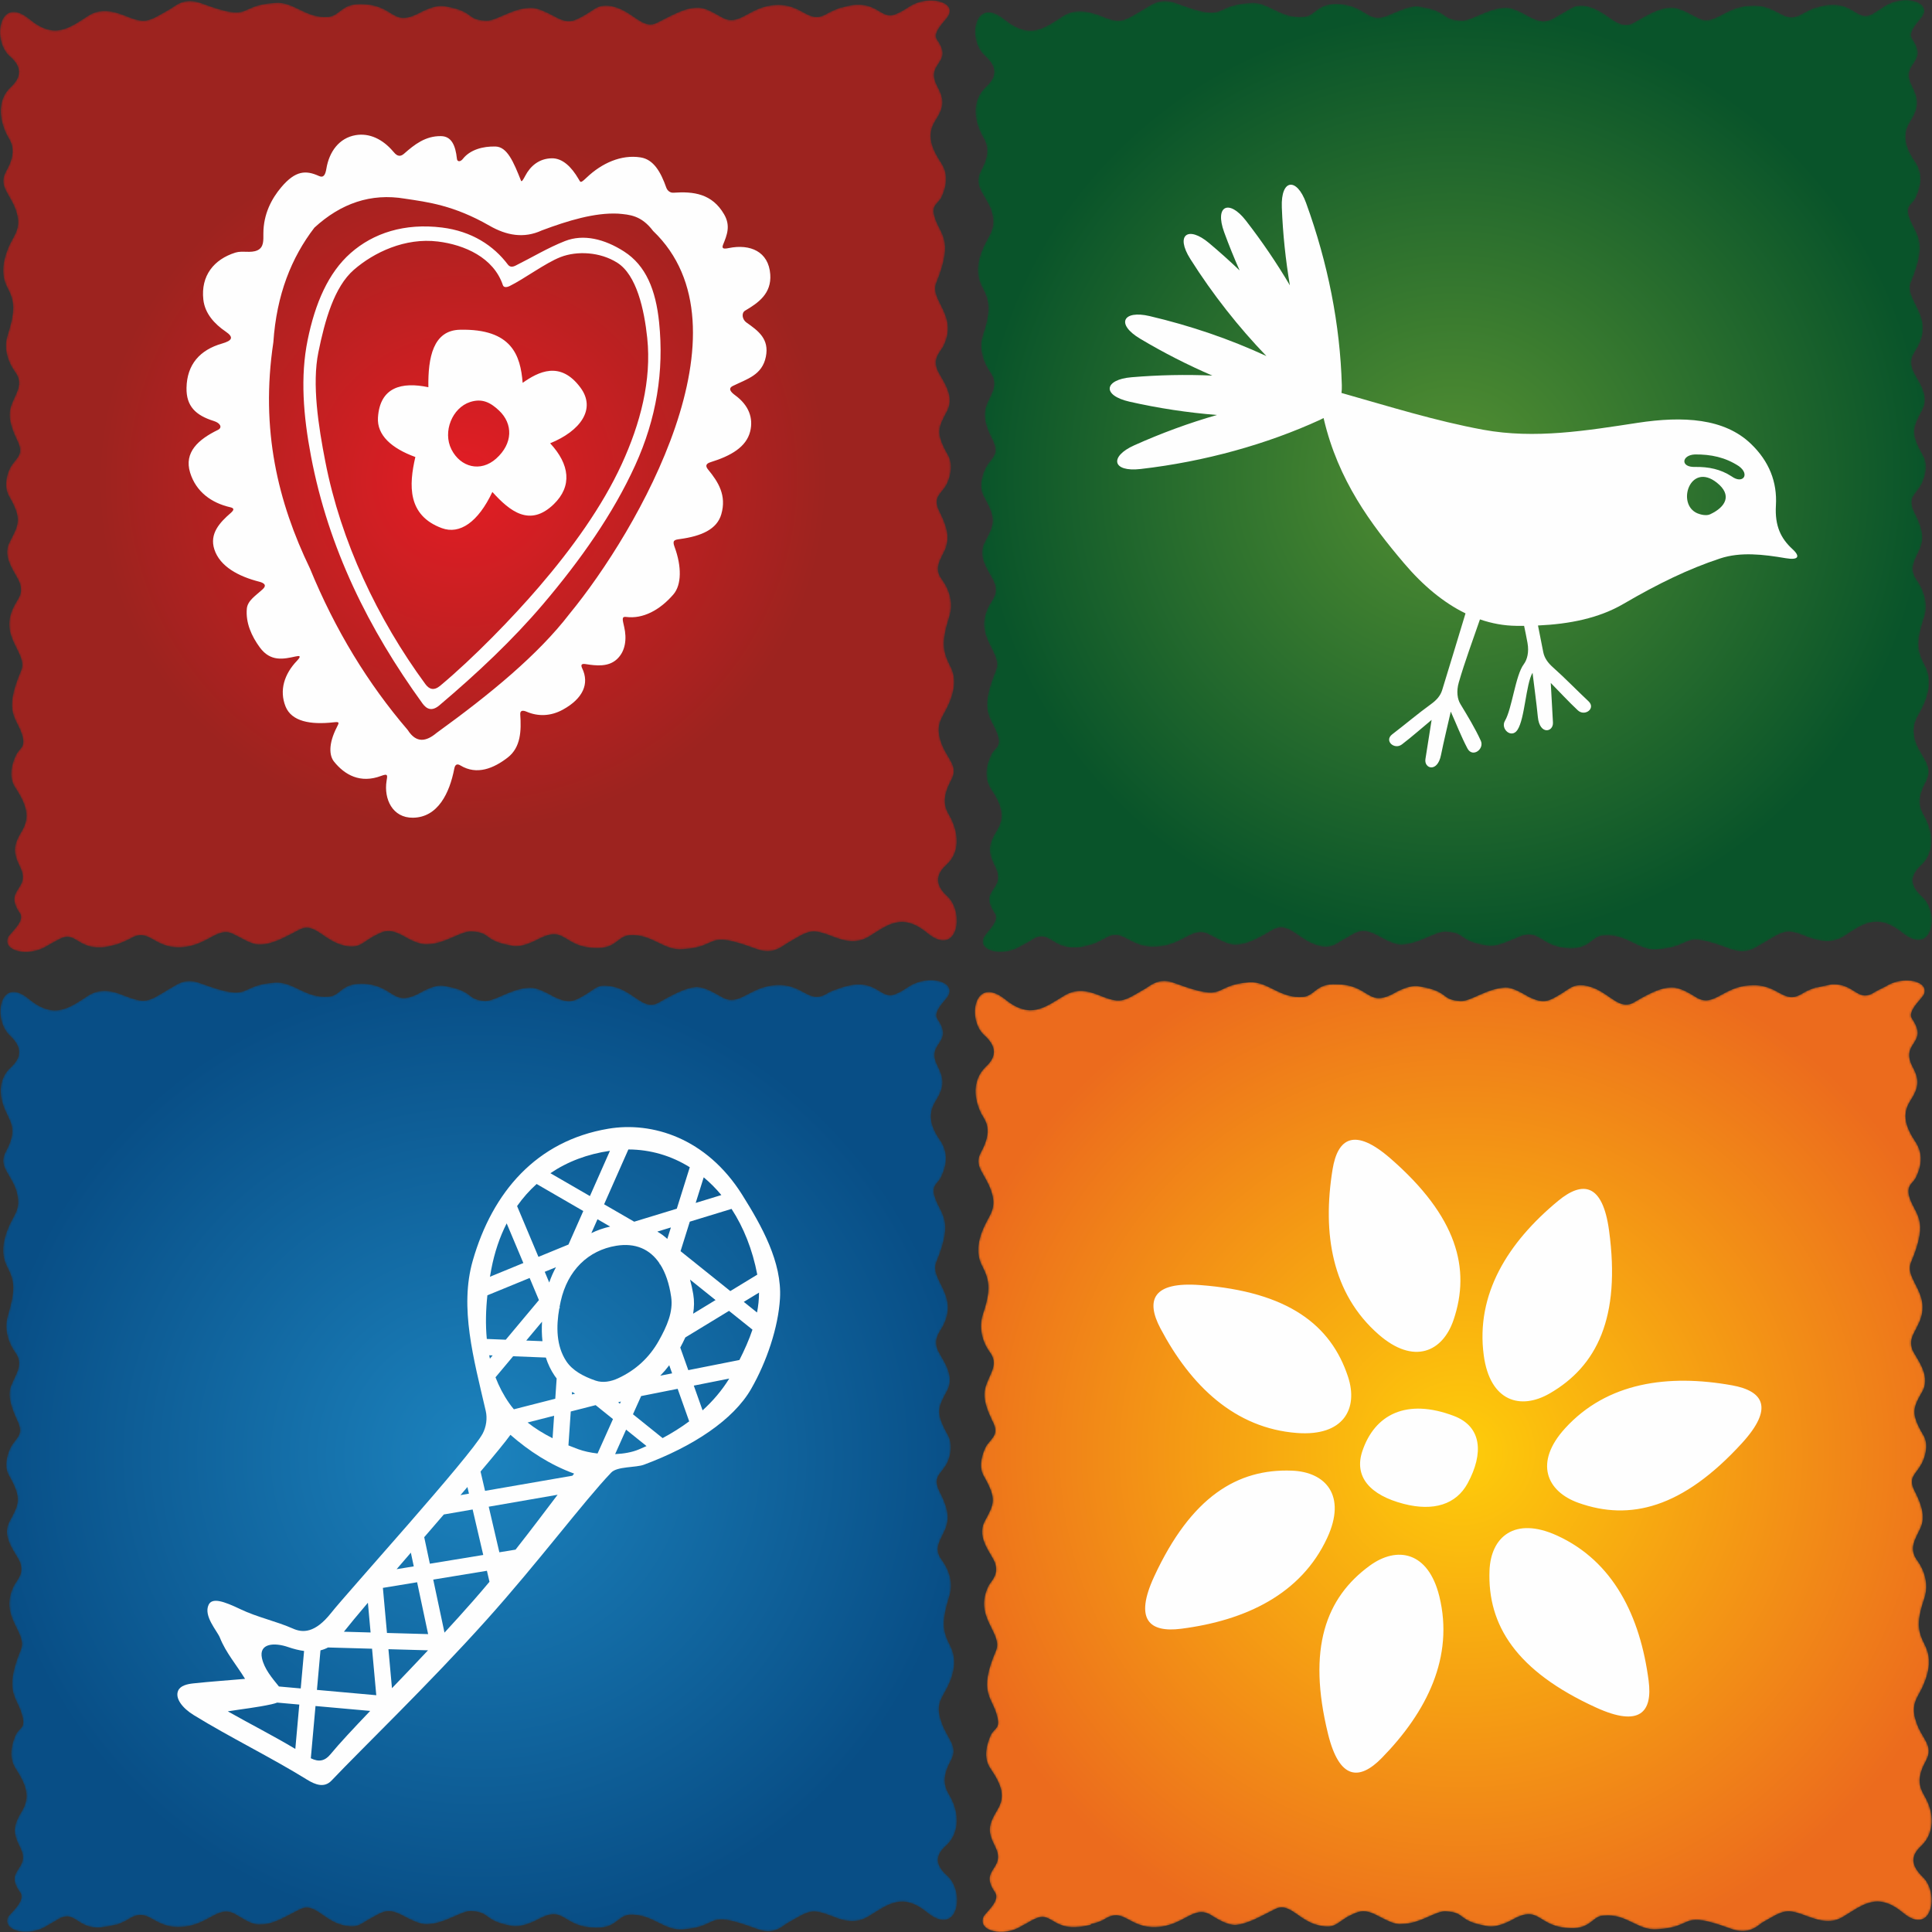 <?xml version="1.0" encoding="UTF-8"?>
<svg width="934px" height="934px" viewBox="0 0 934 934" version="1.1" xmlns="http://www.w3.org/2000/svg" xmlns:xlink="http://www.w3.org/1999/xlink">
    <rect x="0" y="0" width="934" height="934" fill="#333333" stroke="none"/>
    <title>safari-pinned-tab</title>
    <defs>
        <path d="M439.909,2.813 C437.353,4.495 435.093,5.801 433.768,6.312 C426.599,9.953 425.094,1.717 414.328,2.115 C411.883,2.1 409.529,2.746 407.176,3.391 L406.148,3.526 C403.841,4.502 401.192,5.523 399.914,6.364 C390.578,11.972 388.404,1.469 374.897,2.228 C362.074,2.896 357.549,12.933 349.217,8.286 C345.075,6.131 341.182,3.271 336.679,3.526 C330.759,3.624 324.322,7.505 317.792,10.718 C310.326,14.735 305.707,4.21 294.663,2.626 C288.649,2.062 287.9,4.18 282.398,7.265 C277.535,9.923 274.979,11.612 268.158,7.783 C264.016,5.628 259.873,3.474 256.399,3.586 C247.347,3.767 239.864,10.14 234.925,9.78 C225.095,9.382 229.772,5.396 215.457,2.881 C210.425,1.86 204.923,4.938 201.338,6.755 C189.213,12.393 190.561,2.1 174.81,1.8 C164.98,1.402 164.446,7.543 158.572,7.978 C147.51,8.752 142.141,0.351 132.839,1.229 C113.801,2.378 123.033,10.951 96.882,1.222 C88.83,-1.428 85.182,2.415 82.282,4.15 C70.983,10.688 70.39,11.439 59.659,7.115 C54.488,5.095 48.382,3.872 42.926,7.28 C33.637,13.218 26.451,19.224 14.197,9.022 C-0.393,-2.892 -3.929,19.157 4.478,26.822 C10.41,31.784 10.764,36.791 5.199,41.911 C-1.598,48.195 -0.25,57.797 3.172,64.771 C5.055,68.232 8.791,72.466 2.894,82.684 C-0.975,89.936 4.725,93.239 7.602,101.295 C10.571,110.011 7.125,112.826 4.442,118.569 C1.009,126.444 0.521,132.916 3.415,138.606 C7.18,145.535 7.442,149.882 3.584,162.194 C1.882,167.479 3.155,174.056 7.466,179.897 C11.388,185.456 7.786,189.639 5.742,194.966 C4.196,198.879 3.772,203.319 8.205,212.519 C11.582,219.16 8.636,220.558 5.72,224.65 C3.396,227.99 1.583,234.973 4.338,239.672 C10.81,250.966 9.033,253.223 4.664,261.89 C0.499,269.519 8.267,277.608 9.557,281.824 C11.33,286.988 8.523,289.379 6.885,292.63 C-1.102,307.843 13.568,315.364 10.228,323.896 C1.019,345.34 8.544,346.716 10.874,355.854 C12.35,361.395 9.218,361.468 7.627,365.049 C4.147,372.588 5.234,377.843 7.802,381.217 C12.734,389.002 14.6,394.829 10.638,401.419 C6.38,408.386 6.159,411.787 9.582,418.759 C15.369,430.143 1.286,429.291 9.612,441.353 C12.226,445.058 4.994,450.729 3.901,452.895 C1.014,459.682 13.662,462.746 22.656,457.183 C25.555,455.454 27.519,454.522 29.139,453.635 C36.309,449.997 37.471,458.277 48.579,457.833 C51.026,457.849 53.378,457.204 55.731,456.558 L56.417,456.469 C59.066,455.447 61.373,454.47 62.993,453.583 C72.33,447.974 74.16,458.528 87.668,457.769 C100.833,457.056 105.359,447.018 113.347,451.705 C117.833,453.816 121.725,456.679 125.885,456.471 C132.149,456.325 138.586,452.446 144.773,449.274 C152.581,445.214 156.858,455.784 168.246,457.328 C173.916,457.933 175.008,455.767 180.167,452.729 C185.373,450.024 187.586,448.384 194.75,452.168 C198.55,454.368 202.692,456.524 206.509,456.36 C215.218,456.231 222.701,449.853 227.982,450.173 C237.812,450.571 233.135,454.557 247.452,457.066 C252.14,458.138 257.985,455.011 261.569,453.192 C273.694,447.555 272.347,457.85 288.097,458.147 C297.928,458.545 298.462,452.403 304.336,451.971 C315.398,451.196 320.766,459.599 330.068,458.717 C348.764,457.617 339.875,449 366.025,458.727 C373.735,461.427 377.726,457.531 380.625,455.801 C391.582,449.306 392.175,448.554 403.249,452.837 C408.419,454.857 414.183,456.126 419.981,452.668 C428.974,447.104 436.114,440.772 448.368,450.971 C462.958,462.887 466.541,441.169 458.087,433.17 C452.498,428.168 451.8,423.201 457.366,418.087 C464.506,411.754 463.204,402.48 459.782,395.509 C457.853,391.714 454.163,387.813 459.67,377.31 C463.882,370.012 457.886,367.088 454.963,358.701 C451.994,349.984 455.439,347.171 458.123,341.423 C461.899,333.507 462.387,327.035 459.15,321.388 C455.728,314.416 455.124,310.111 458.98,297.8 C460.682,292.518 459.753,285.894 455.442,280.051 C451.177,274.539 454.779,270.356 457.166,264.984 C458.369,261.116 459.182,256.962 454.359,247.475 C450.984,240.835 453.929,239.437 456.845,235.344 C459.169,232.004 460.981,225.021 458.57,220.278 C452.097,208.984 453.532,206.772 457.947,198.436 C462.066,190.476 454.687,182.674 453.008,178.17 C451.236,173.005 454.041,170.617 456.023,167.322 C463.668,152.149 449.044,144.965 452.727,136.384 C461.545,114.658 454.021,113.276 451.691,104.14 C450.215,98.599 453.689,98.479 455.281,94.898 C458.761,87.361 457.331,82.151 455.106,78.735 C450.219,71.28 447.965,65.169 451.927,58.578 C456.528,51.566 456.748,48.165 452.983,41.236 C447.196,29.855 461.28,30.703 453,18.969 C450.385,15.268 457.914,9.224 458.663,7.1 C461.94,0.599 448.903,-2.75 439.909,2.813 Z" id="path-1"></path>
        <radialGradient cx="48.359%" cy="50.391%" fx="48.359%" fy="50.391%" r="36.347%" gradientTransform="translate(0.484,0.504),scale(0.995,1),rotate(-97.991),scale(1,1.028),translate(-0.484,-0.504)" id="radialGradient-3">
            <stop stop-color="#E31D24" offset="0%"></stop>
            <stop stop-color="#9D231F" offset="100%"></stop>
        </radialGradient>
        <path d="M440.057,2.721 C437.369,4.508 435.135,5.851 433.791,6.745 C426.628,10.318 425.232,1.828 414.007,2.278 C411.758,2.278 409.516,2.721 406.829,3.614 L406.383,3.614 C403.689,4.508 401.454,5.851 399.665,6.745 C390.713,12.105 388.403,1.828 374.937,2.721 C361.924,3.171 357.493,12.998 349.379,8.532 C344.872,6.294 340.819,3.614 336.773,3.614 C330.485,3.614 324.228,7.638 317.963,11.212 C309.901,14.785 305.795,4.508 294.555,2.721 C288.72,2.278 287.83,4.508 282.463,7.188 C277.541,10.318 274.854,11.662 268.098,8.081 C264.045,5.851 259.984,3.614 256.391,3.614 C247.416,4.065 239.822,10.318 234.878,9.875 C224.995,9.425 229.459,5.401 215.077,3.171 C210.58,2.278 204.762,5.401 201.178,6.745 C189.09,12.556 190.373,2.278 174.652,1.828 C164.773,1.828 164.363,8.081 158.526,8.081 C147.304,8.982 141.863,0.484 132.887,1.385 C113.585,2.721 123.069,11.212 96.961,1.385 C88.861,-1.303 84.846,2.721 82.159,4.065 C70.975,10.769 70.532,11.662 59.726,7.188 C54.326,5.401 48.479,4.065 42.664,7.638 C33.719,13.449 26.571,19.26 14.384,9.425 C-0.51,-2.639 -3.965,19.26 4.615,26.857 C10.486,32.217 10.963,36.684 5.16,42.052 C-1.537,48.306 -0.58,57.69 3.057,64.844 C4.876,68.418 8.494,72.442 2.721,82.719 C-0.824,90.317 4.584,93.447 7.778,101.488 C10.529,110.429 6.953,113.109 4.295,118.92 C0.751,126.517 0.344,133.221 3.524,139.032 C7.158,145.736 7.635,150.203 3.67,162.267 C1.907,167.635 3.297,174.339 7.375,180.15 C11.453,185.956 7.885,189.978 5.674,195.341 C4.349,198.916 3.479,203.386 8.478,212.77 C11.663,219.475 8.528,220.815 5.859,224.837 C3.636,228.413 1.434,235.116 4.159,240.033 C10.516,251.205 9.183,253.44 4.745,261.931 C0.305,269.976 7.987,277.573 9.362,282.042 C11.19,286.958 8.512,289.64 6.736,292.768 C-1.252,307.963 13.614,315.56 10.076,324.052 C1.229,345.503 8.423,346.844 11.176,356.23 C12.557,361.592 8.965,361.592 7.64,365.168 C4.095,372.766 5.476,378.128 7.743,381.704 C12.728,388.854 14.564,395.111 10.562,401.368 C6.116,408.519 6.139,412.094 9.776,419.244 C15.235,430.417 1.308,429.523 9.467,441.59 C12.184,445.165 5.036,450.975 4.152,453.21 C1.05,459.913 13.644,463.041 22.589,457.231 C25.274,455.891 27.512,454.551 28.853,453.656 C36.016,450.081 37.416,458.572 48.639,458.126 C50.885,458.126 53.128,457.679 55.816,456.785 L56.265,456.785 C58.954,455.891 61.191,454.551 62.982,453.656 C71.929,448.293 74.24,458.572 87.706,457.679 C100.726,457.231 105.154,447.4 113.266,451.869 C117.77,454.103 121.829,456.785 125.87,456.785 C132.157,456.785 138.419,452.762 144.683,449.187 C152.743,445.612 156.85,455.891 168.088,457.679 C173.929,458.126 174.813,455.891 180.185,453.21 C185.105,450.081 187.79,448.741 194.549,452.316 C198.604,454.551 202.66,456.785 206.253,456.785 C215.231,456.338 222.826,450.081 227.768,450.528 C237.648,450.975 233.187,454.997 247.567,457.231 C252.066,458.126 257.885,454.997 261.471,453.656 C273.556,447.847 272.273,458.126 287.996,458.572 C297.869,458.572 298.284,452.316 304.119,452.316 C315.343,451.422 320.786,459.913 329.761,459.02 C349.062,457.679 339.573,449.187 365.683,459.02 C373.782,461.701 377.798,457.679 380.485,456.338 C391.672,449.634 392.117,448.741 402.919,453.21 C408.323,454.997 414.166,456.338 419.978,452.762 C428.923,446.952 436.071,441.143 448.262,450.975 C463.154,463.041 466.612,441.143 458.029,433.545 C452.156,428.183 451.681,423.713 457.486,418.35 C464.181,412.094 463.222,402.709 459.592,395.558 C457.772,391.983 454.149,387.96 459.924,377.681 C463.471,370.084 458.059,366.956 454.866,358.911 C452.119,349.973 455.689,347.292 458.354,341.482 C461.894,333.884 462.301,327.18 459.124,321.37 C455.485,314.667 455.01,310.198 458.973,298.131 C460.739,292.768 459.35,286.064 455.274,280.255 C451.19,274.445 454.761,270.422 456.972,265.059 C458.293,261.484 459.169,257.015 454.164,247.63 C450.979,240.926 454.119,239.585 456.784,235.564 C459.01,231.988 461.214,225.284 458.49,220.368 C452.126,209.195 453.462,206.961 457.901,198.47 C462.339,190.425 454.655,182.83 453.281,178.355 C451.454,173.445 454.134,170.758 455.908,167.635 C463.894,152.44 449.031,144.842 452.572,136.352 C461.418,114.896 454.225,113.559 451.47,104.168 C450.088,98.807 453.681,98.807 455.01,95.234 C458.55,87.636 457.169,82.269 454.904,78.695 C449.915,71.548 448.08,65.287 452.081,59.034 C456.527,51.879 456.504,48.306 452.874,41.159 C447.409,29.98 461.335,30.881 453.176,18.809 C450.458,15.236 457.606,9.425 458.497,7.188 C461.592,0.484 449.001,-2.639 440.057,2.721 Z" id="path-4"></path>
        <radialGradient cx="50%" cy="50.013%" fx="50%" fy="50.013%" r="48.781%" gradientTransform="translate(0.5,0.5),scale(0.995,1),scale(1,1.001),translate(-0.5,-0.5)" id="radialGradient-6">
            <stop stop-color="#549032" offset="0%"></stop>
            <stop stop-color="#09542A" offset="100%"></stop>
        </radialGradient>
        <path d="M439.861,2.665 C436.97,4.503 435.238,5.725 433.493,6.355 C426.54,10.06 424.881,1.532 414.044,2.076 C411.699,2.13 409.367,2.774 407.036,3.419 L406.164,3.734 C403.546,4.681 401.214,5.325 399.483,6.547 C390.512,11.774 388.226,1.488 374.758,2.388 C361.876,3.275 357.4,12.831 349.087,8.296 C344.93,6.028 341.06,3.458 336.657,3.265 C330.509,3.701 323.855,7.694 317.775,11.083 C310.235,14.801 305.592,3.978 294.128,2.765 C288.539,2.007 287.707,4.094 282.498,7.168 C277.29,10.241 274.972,11.476 267.858,8.095 C263.701,5.828 259.545,3.56 256.028,3.641 C247.236,3.843 239.749,9.923 234.474,10.044 C224.782,9.38 229.677,5.427 214.957,2.812 C210.241,1.739 204.746,5.114 201.269,6.966 C189.08,12.564 190.311,2.197 174.759,1.668 C164.494,1.608 164.341,7.815 158.48,7.951 C147.356,8.797 141.894,0.651 132.815,1.155 C113.785,2.479 122.778,11.134 96.46,1.4 C88.773,-1.377 85.05,2.548 81.86,4.099 C70.87,10.85 70.297,11.454 59.353,7.275 C54.024,5.034 48.136,3.987 42.641,7.364 C33.682,13.182 26.196,19.262 13.946,9.204 C-0.403,-2.872 -4.011,19.07 4.669,26.846 C10.064,32.039 10.758,36.75 5.303,41.897 C-1.883,48.265 -0.497,57.685 3.18,64.69 C4.732,68.495 8.343,72.548 2.709,82.72 C-1.234,89.9 4.708,93.308 7.527,101.22 C10.372,110.311 6.908,112.754 4.397,118.424 C0.768,126.483 0.329,132.992 3.393,138.829 C7.071,145.834 7.164,149.968 3.629,162.16 C1.991,167.515 3.023,174.285 7.26,180.096 C11.197,185.617 7.774,189.832 5.55,195.2 C3.872,198.783 3.679,203.218 7.995,212.572 C11.373,219.288 8.469,220.537 5.632,224.737 C3.368,228.334 1.47,235.172 4.208,239.54 C10.624,250.912 8.919,253.315 4.417,261.689 C0.201,269.762 7.995,277.263 9.56,281.658 C11.439,286.932 8.276,289.663 6.584,292.656 C-0.988,307.895 13.254,315.248 9.924,323.596 C1.027,345.068 8.687,346.665 10.659,356.072 C12.252,361.648 9.021,361.427 7.343,365.01 C4,372.767 5.292,378.055 7.418,381.255 C12.58,389.111 14.473,394.976 10.517,401.565 C6.274,408.457 5.769,412.013 9.446,419.018 C15.275,430.405 1.181,429.547 9.655,441.168 C12.379,444.946 4.893,451.026 3.761,452.824 C0.69,459.689 13.667,462.935 22.625,457.117 C25.229,455.58 27.546,454.345 28.992,453.425 C36.245,450.01 37.318,458.551 48.156,458.007 C50.787,457.651 53.417,457.295 55.749,456.651 L56.335,456.637 C58.953,455.691 61.271,454.456 62.716,453.536 C71.974,448.007 73.973,458.595 87.441,457.695 C100.623,457.096 105.085,446.95 113.398,451.485 C117.555,453.753 121.438,456.913 125.828,456.517 C131.989,456.671 138.344,452.389 144.724,449.289 C152.55,445.269 156.607,456.105 168.071,457.319 C173.66,458.076 174.779,455.687 180.287,452.902 C185.209,450.13 187.813,448.594 194.641,452.277 C198.498,454.256 202.654,456.524 206.171,456.443 C214.963,456.241 222.736,449.859 227.725,450.04 C237.417,450.703 233.107,454.642 247.242,457.271 C252.245,458.042 257.753,455.257 261.229,453.405 C273.119,447.519 271.888,457.886 287.727,458.113 C297.705,458.475 298.157,452.556 304.006,451.831 C315.429,451.273 320.605,459.72 329.97,458.915 C349,457.591 339.421,448.949 365.739,458.684 C373.726,461.749 377.449,457.823 380.34,455.985 C391.629,449.522 391.902,448.63 402.846,452.809 C408.175,455.049 414.063,456.096 419.558,452.72 C429.102,446.888 436.002,440.822 448.253,450.879 C462.888,462.653 466.51,441.302 458.116,433.224 C452.134,428.045 451.441,423.334 457.482,418.173 C464.082,411.819 463.282,402.384 459.605,395.379 C457.766,391.877 453.856,387.536 459.49,377.363 C463.433,370.183 457.791,367.063 454.959,358.562 C451.827,349.772 455.291,347.329 458.088,341.357 C461.731,333.889 462.17,327.38 459.105,321.542 C455.428,314.538 455.035,310.116 458.857,297.622 C460.495,292.267 459.475,286.087 454.939,279.988 C451.002,274.466 454.724,270.54 456.949,265.172 C458.327,261.3 459.106,256.851 454.203,247.512 C450.826,240.795 453.73,239.547 456.567,235.346 C459.131,232.037 460.729,224.911 458.277,220.242 C451.862,208.869 453.28,206.768 457.782,198.394 C461.998,190.321 454.49,182.518 452.925,178.123 C451.346,173.138 453.924,170.42 455.615,167.428 C463.773,152.175 448.945,144.835 452.562,136.186 C461.458,114.713 454.098,113.406 451.54,104.012 C450.247,98.724 453.464,98.355 454.856,95.073 C458.499,87.605 457.206,82.318 455.068,78.526 C449.918,71.26 448.026,65.395 451.982,58.806 C456.51,51.613 456.43,48.07 453.052,41.353 C447.224,29.967 461.318,30.825 453.131,18.902 C450.406,15.124 457.606,9.346 458.438,7.259 C461.508,0.394 448.832,-2.563 439.861,2.665 Z" id="path-7"></path>
        <radialGradient cx="50%" cy="50%" fx="50%" fy="50%" r="50.264%" gradientTransform="translate(0.5,0.5),scale(0.995,1),translate(-0.5,-0.5)" id="radialGradient-9">
            <stop stop-color="#1C83BE" offset="0%"></stop>
            <stop stop-color="#084E86" offset="100%"></stop>
        </radialGradient>
        <path d="M440.306,2.899 C437.234,4.415 435.181,5.425 433.649,6.436 C426.485,9.973 424.946,1.383 414.197,1.888 C411.638,2.394 409.592,2.899 407.026,3.404 L406.52,3.404 C403.448,4.415 401.395,5.425 399.863,6.436 C390.646,11.994 388.6,1.383 374.78,2.394 C361.985,2.899 357.373,13.005 349.183,8.457 C345.092,5.93 340.993,3.404 336.895,3.404 C330.758,3.404 324.1,7.447 317.956,10.984 C310.279,14.521 305.675,3.909 294.413,2.394 C288.782,1.888 287.755,3.909 282.637,6.942 C277.519,9.973 274.961,11.489 267.79,7.952 C264.204,5.93 260.113,3.404 256.528,3.404 C247.311,3.909 240.148,9.973 235.03,9.973 C224.79,9.468 229.912,5.425 215.064,2.899 C210.456,1.888 204.825,4.92 201.242,6.942 C189.468,12.5 190.492,1.888 174.623,1.888 C164.897,1.383 164.385,7.447 158.754,7.952 C147.492,8.963 141.861,0.373 132.647,0.878 C113.706,2.394 122.92,10.984 96.813,1.383 C89.135,-1.649 85.039,2.394 82.479,3.909 C71.217,10.478 70.705,11.489 59.443,6.942 C54.325,4.92 48.694,3.909 43.063,7.447 C33.849,13.005 26.681,19.069 14.396,8.963 C-0.45,-2.659 -4.033,19.069 4.67,26.648 C10.301,31.702 10.813,36.754 5.182,41.807 C-1.473,48.376 -0.45,57.472 3.134,64.546 C5.182,68.083 8.765,72.126 3.134,82.737 C-0.961,89.812 4.67,92.843 7.741,101.434 C10.813,110.024 7.229,113.056 4.67,118.614 C1.086,126.194 0.574,132.763 3.645,138.321 C7.229,145.395 7.741,149.943 3.645,162.07 C2.11,167.628 3.134,174.197 7.229,179.756 C11.324,185.314 7.741,189.357 5.693,194.915 C4.157,198.957 3.645,203 8.253,212.601 C11.836,219.17 8.765,220.686 5.693,224.728 C3.645,228.265 1.598,234.834 4.157,239.382 C10.813,251.004 9.276,253.025 4.67,261.615 C0.574,269.7 8.253,277.28 9.788,281.828 C11.324,286.88 8.765,289.407 6.717,292.439 C-0.961,307.598 13.372,315.178 10.301,323.768 C1.086,344.991 8.765,346.507 10.813,356.108 C12.348,361.665 9.276,361.665 7.741,364.698 C4.157,372.782 5.182,377.835 7.741,381.373 C12.86,388.952 14.908,394.511 10.813,401.08 C6.205,408.659 6.205,411.691 9.788,418.765 C15.419,429.882 1.598,429.376 9.788,440.998 C12.348,445.041 5.182,450.6 4.157,452.621 C1.086,459.695 13.884,462.727 22.586,457.169 C25.658,455.653 27.706,454.136 29.241,453.631 C36.408,450.094 37.432,458.179 48.694,457.674 C50.741,457.674 53.301,457.169 55.86,456.663 L56.372,456.158 C58.932,455.653 61.491,454.642 63.027,453.631 C72.242,448.073 74.289,458.179 87.599,457.674 C100.909,457.169 105.515,447.062 113.706,451.61 C117.801,454.136 121.897,456.663 125.992,456.663 C132.134,456.158 138.79,452.115 144.933,449.083 C152.611,445.041 156.706,455.653 167.969,457.169 C174.111,458.179 175.135,455.653 180.254,452.621 C185.373,450.094 187.933,448.578 194.588,452.115 C198.683,454.136 202.778,456.663 206.361,456.158 C215.576,456.158 222.742,449.589 227.859,450.094 C237.589,450.6 232.977,454.642 247.311,457.169 C252.436,458.179 258.067,455.147 261.645,453.126 C273.421,447.567 272.394,457.674 287.755,458.179 C297.99,458.684 298.504,452.115 304.135,452.115 C315.397,451.105 320.515,459.695 330.244,458.684 C348.67,457.674 339.967,449.083 366.076,458.684 C373.753,461.211 377.852,457.674 380.411,455.653 C391.673,449.083 392.186,448.578 402.935,452.621 C408.566,454.642 414.197,456.158 419.828,452.621 C429.044,447.062 436.208,440.493 448.496,450.6 C462.831,462.727 466.409,440.998 458.219,433.419 C452.588,427.861 452.074,423.313 457.705,418.26 C464.363,411.691 463.336,402.09 459.758,395.521 C457.705,391.479 454.127,387.437 459.758,377.33 C463.85,369.751 457.705,366.719 455.146,358.634 C452.074,350.044 455.66,347.012 458.219,341.453 C461.804,333.369 462.317,327.305 459.245,321.241 C455.66,314.167 455.146,310.124 459.245,297.997 C460.777,292.439 459.758,285.87 455.146,279.806 C451.569,274.248 454.641,270.206 457.2,264.647 C458.732,261.11 459.245,256.562 454.641,247.467 C451.055,240.898 454.127,239.382 456.686,235.339 C459.245,231.802 461.291,224.728 458.732,220.18 C452.074,209.063 453.614,206.537 458.219,198.452 C462.317,190.367 454.641,182.283 453.101,178.24 C451.569,173.187 454.127,170.66 455.66,167.123 C463.85,151.964 449.01,144.89 452.588,136.299 C461.804,114.572 454.127,113.561 451.569,103.96 C450.542,98.401 453.614,98.401 455.146,94.865 C458.732,87.285 457.2,82.232 455.146,78.695 C450.029,71.115 447.983,65.052 452.074,58.483 C456.686,51.408 456.686,47.871 453.101,41.302 C447.47,29.68 461.291,30.69 453.101,18.563 C450.542,15.026 457.705,8.963 458.732,6.942 C461.804,0.373 449.01,-2.659 440.306,2.899 Z" id="path-10"></path>
        <radialGradient cx="50.781%" cy="49.618%" fx="50.781%" fy="49.618%" r="54.919%" gradientTransform="translate(0.508,0.496),scale(0.995,1),rotate(-90),scale(1,1.008),translate(-0.508,-0.496)" id="radialGradient-12">
            <stop stop-color="#FECD0A" offset="0%"></stop>
            <stop stop-color="#EC6B1D" offset="100%"></stop>
        </radialGradient>
    </defs>
    <g id="safari-pinned-tab" stroke="none" stroke-width="1" fill="none" fill-rule="evenodd">
        <g id="Group-17" transform="translate(-0, 0)">
            <g id="Group-3" transform="translate(0, 0.178)">
                <mask id="mask-2" fill="white">
                    <use xlink:href="#path-1"></use>
                </mask>
                <g id="Clip-2"></g>
                <path d="M439.909,2.813 C437.353,4.495 435.093,5.801 433.768,6.312 C426.599,9.953 425.094,1.717 414.328,2.115 C411.883,2.1 409.529,2.746 407.176,3.391 L406.148,3.526 C403.841,4.502 401.192,5.523 399.914,6.364 C390.578,11.972 388.404,1.469 374.897,2.228 C362.074,2.896 357.549,12.933 349.217,8.286 C345.075,6.131 341.182,3.271 336.679,3.526 C330.759,3.624 324.322,7.505 317.792,10.718 C310.326,14.735 305.707,4.21 294.663,2.626 C288.649,2.062 287.9,4.18 282.398,7.265 C277.535,9.923 274.979,11.612 268.158,7.783 C264.016,5.628 259.873,3.474 256.399,3.586 C247.347,3.767 239.864,10.14 234.925,9.78 C225.095,9.382 229.772,5.396 215.457,2.881 C210.425,1.86 204.923,4.938 201.338,6.755 C189.213,12.393 190.561,2.1 174.81,1.8 C164.98,1.402 164.446,7.543 158.572,7.978 C147.51,8.752 142.141,0.351 132.839,1.229 C113.801,2.378 123.033,10.951 96.882,1.222 C88.83,-1.428 85.182,2.415 82.282,4.15 C70.983,10.688 70.39,11.439 59.659,7.115 C54.488,5.095 48.382,3.872 42.926,7.28 C33.637,13.218 26.451,19.224 14.197,9.022 C-0.393,-2.892 -3.929,19.157 4.478,26.822 C10.41,31.784 10.764,36.791 5.199,41.911 C-1.598,48.195 -0.25,57.797 3.172,64.771 C5.055,68.232 8.791,72.466 2.894,82.684 C-0.975,89.936 4.725,93.239 7.602,101.295 C10.571,110.011 7.125,112.826 4.442,118.569 C1.009,126.444 0.521,132.916 3.415,138.606 C7.18,145.535 7.442,149.882 3.584,162.194 C1.882,167.479 3.155,174.056 7.466,179.897 C11.388,185.456 7.786,189.639 5.742,194.966 C4.196,198.879 3.772,203.319 8.205,212.519 C11.582,219.16 8.636,220.558 5.72,224.65 C3.396,227.99 1.583,234.973 4.338,239.672 C10.81,250.966 9.033,253.223 4.664,261.89 C0.499,269.519 8.267,277.608 9.557,281.824 C11.33,286.988 8.523,289.379 6.885,292.63 C-1.102,307.843 13.568,315.364 10.228,323.896 C1.019,345.34 8.544,346.716 10.874,355.854 C12.35,361.395 9.218,361.468 7.627,365.049 C4.147,372.588 5.234,377.843 7.802,381.217 C12.734,389.002 14.6,394.829 10.638,401.419 C6.38,408.386 6.159,411.787 9.582,418.759 C15.369,430.143 1.286,429.291 9.612,441.353 C12.226,445.058 4.994,450.729 3.901,452.895 C1.014,459.682 13.662,462.746 22.656,457.183 C25.555,455.454 27.519,454.522 29.139,453.635 C36.309,449.997 37.471,458.277 48.579,457.833 C51.026,457.849 53.378,457.204 55.731,456.558 L56.417,456.469 C59.066,455.447 61.373,454.47 62.993,453.583 C72.33,447.974 74.16,458.528 87.668,457.769 C100.833,457.056 105.359,447.018 113.347,451.705 C117.833,453.816 121.725,456.679 125.885,456.471 C132.149,456.325 138.586,452.446 144.773,449.274 C152.581,445.214 156.858,455.784 168.246,457.328 C173.916,457.933 175.008,455.767 180.167,452.729 C185.373,450.024 187.586,448.384 194.75,452.168 C198.55,454.368 202.692,456.524 206.509,456.36 C215.218,456.231 222.701,449.853 227.982,450.173 C237.812,450.571 233.135,454.557 247.452,457.066 C252.14,458.138 257.985,455.011 261.569,453.192 C273.694,447.555 272.347,457.85 288.097,458.147 C297.928,458.545 298.462,452.403 304.336,451.971 C315.398,451.196 320.766,459.599 330.068,458.717 C348.764,457.617 339.875,449 366.025,458.727 C373.735,461.427 377.726,457.531 380.625,455.801 C391.582,449.306 392.175,448.554 403.249,452.837 C408.419,454.857 414.183,456.126 419.981,452.668 C428.974,447.104 436.114,440.772 448.368,450.971 C462.958,462.887 466.541,441.169 458.087,433.17 C452.498,428.168 451.8,423.201 457.366,418.087 C464.506,411.754 463.204,402.48 459.782,395.509 C457.853,391.714 454.163,387.813 459.67,377.31 C463.882,370.012 457.886,367.088 454.963,358.701 C451.994,349.984 455.439,347.171 458.123,341.423 C461.899,333.507 462.387,327.035 459.15,321.388 C455.728,314.416 455.124,310.111 458.98,297.8 C460.682,292.518 459.753,285.894 455.442,280.051 C451.177,274.539 454.779,270.356 457.166,264.984 C458.369,261.116 459.182,256.962 454.359,247.475 C450.984,240.835 453.929,239.437 456.845,235.344 C459.169,232.004 460.981,225.021 458.57,220.278 C452.097,208.984 453.532,206.772 457.947,198.436 C462.066,190.476 454.687,182.674 453.008,178.17 C451.236,173.005 454.041,170.617 456.023,167.322 C463.668,152.149 449.044,144.965 452.727,136.384 C461.545,114.658 454.021,113.276 451.691,104.14 C450.215,98.599 453.689,98.479 455.281,94.898 C458.761,87.361 457.331,82.151 455.106,78.735 C450.219,71.28 447.965,65.169 451.927,58.578 C456.528,51.566 456.748,48.165 452.983,41.236 C447.196,29.855 461.28,30.703 453,18.969 C450.385,15.268 457.914,9.224 458.663,7.1 C461.94,0.599 448.903,-2.75 439.909,2.813 Z" id="Fill-1" fill="url(#radialGradient-3)" mask="url(#mask-2)"></path>
            </g>
            <g id="Group-6" transform="translate(471.355, 0)">
                <mask id="mask-5" fill="white">
                    <use xlink:href="#path-4"></use>
                </mask>
                <g id="Clip-5"></g>
                <path d="M440.057,2.721 C437.369,4.508 435.135,5.851 433.791,6.745 C426.628,10.318 425.232,1.828 414.007,2.278 C411.758,2.278 409.516,2.721 406.829,3.614 L406.383,3.614 C403.689,4.508 401.454,5.851 399.665,6.745 C390.713,12.105 388.403,1.828 374.937,2.721 C361.924,3.171 357.493,12.998 349.379,8.532 C344.872,6.294 340.819,3.614 336.773,3.614 C330.485,3.614 324.228,7.638 317.963,11.212 C309.901,14.785 305.795,4.508 294.555,2.721 C288.72,2.278 287.83,4.508 282.463,7.188 C277.541,10.318 274.854,11.662 268.098,8.081 C264.045,5.851 259.984,3.614 256.391,3.614 C247.416,4.065 239.822,10.318 234.878,9.875 C224.995,9.425 229.459,5.401 215.077,3.171 C210.58,2.278 204.762,5.401 201.178,6.745 C189.09,12.556 190.373,2.278 174.652,1.828 C164.773,1.828 164.363,8.081 158.526,8.081 C147.304,8.982 141.863,0.484 132.887,1.385 C113.585,2.721 123.069,11.212 96.961,1.385 C88.861,-1.303 84.846,2.721 82.159,4.065 C70.975,10.769 70.532,11.662 59.726,7.188 C54.326,5.401 48.479,4.065 42.664,7.638 C33.719,13.449 26.571,19.26 14.384,9.425 C-0.51,-2.639 -3.965,19.26 4.615,26.857 C10.486,32.217 10.963,36.684 5.16,42.052 C-1.537,48.306 -0.58,57.69 3.057,64.844 C4.876,68.418 8.494,72.442 2.721,82.719 C-0.824,90.317 4.584,93.447 7.778,101.488 C10.529,110.429 6.953,113.109 4.295,118.92 C0.751,126.517 0.344,133.221 3.524,139.032 C7.158,145.736 7.635,150.203 3.67,162.267 C1.907,167.635 3.297,174.339 7.375,180.15 C11.453,185.956 7.885,189.978 5.674,195.341 C4.349,198.916 3.479,203.386 8.478,212.77 C11.663,219.475 8.528,220.815 5.859,224.837 C3.636,228.413 1.434,235.116 4.159,240.033 C10.516,251.205 9.183,253.44 4.745,261.931 C0.305,269.976 7.987,277.573 9.362,282.042 C11.19,286.958 8.512,289.64 6.736,292.768 C-1.252,307.963 13.614,315.56 10.076,324.052 C1.229,345.503 8.423,346.844 11.176,356.23 C12.557,361.592 8.965,361.592 7.64,365.168 C4.095,372.766 5.476,378.128 7.743,381.704 C12.728,388.854 14.564,395.111 10.562,401.368 C6.116,408.519 6.139,412.094 9.776,419.244 C15.235,430.417 1.308,429.523 9.467,441.59 C12.184,445.165 5.036,450.975 4.152,453.21 C1.05,459.913 13.644,463.041 22.589,457.231 C25.274,455.891 27.512,454.551 28.853,453.656 C36.016,450.081 37.416,458.572 48.639,458.126 C50.885,458.126 53.128,457.679 55.816,456.785 L56.265,456.785 C58.954,455.891 61.191,454.551 62.982,453.656 C71.929,448.293 74.24,458.572 87.706,457.679 C100.726,457.231 105.154,447.4 113.266,451.869 C117.77,454.103 121.829,456.785 125.87,456.785 C132.157,456.785 138.419,452.762 144.683,449.187 C152.743,445.612 156.85,455.891 168.088,457.679 C173.929,458.126 174.813,455.891 180.185,453.21 C185.105,450.081 187.79,448.741 194.549,452.316 C198.604,454.551 202.66,456.785 206.253,456.785 C215.231,456.338 222.826,450.081 227.768,450.528 C237.648,450.975 233.187,454.997 247.567,457.231 C252.066,458.126 257.885,454.997 261.471,453.656 C273.556,447.847 272.273,458.126 287.996,458.572 C297.869,458.572 298.284,452.316 304.119,452.316 C315.343,451.422 320.786,459.913 329.761,459.02 C349.062,457.679 339.573,449.187 365.683,459.02 C373.782,461.701 377.798,457.679 380.485,456.338 C391.672,449.634 392.117,448.741 402.919,453.21 C408.323,454.997 414.166,456.338 419.978,452.762 C428.923,446.952 436.071,441.143 448.262,450.975 C463.154,463.041 466.612,441.143 458.029,433.545 C452.156,428.183 451.681,423.713 457.486,418.35 C464.181,412.094 463.222,402.709 459.592,395.558 C457.772,391.983 454.149,387.96 459.924,377.681 C463.471,370.084 458.059,366.956 454.866,358.911 C452.119,349.973 455.689,347.292 458.354,341.482 C461.894,333.884 462.301,327.18 459.124,321.37 C455.485,314.667 455.01,310.198 458.973,298.131 C460.739,292.768 459.35,286.064 455.274,280.255 C451.19,274.445 454.761,270.422 456.972,265.059 C458.293,261.484 459.169,257.015 454.164,247.63 C450.979,240.926 454.119,239.585 456.784,235.564 C459.01,231.988 461.214,225.284 458.49,220.368 C452.126,209.195 453.462,206.961 457.901,198.47 C462.339,190.425 454.655,182.83 453.281,178.355 C451.454,173.445 454.134,170.758 455.908,167.635 C463.894,152.44 449.031,144.842 452.572,136.352 C461.418,114.896 454.225,113.559 451.47,104.168 C450.088,98.807 453.681,98.807 455.01,95.234 C458.55,87.636 457.169,82.269 454.904,78.695 C449.915,71.548 448.08,65.287 452.081,59.034 C456.527,51.879 456.504,48.306 452.874,41.159 C447.409,29.98 461.335,30.881 453.176,18.809 C450.458,15.236 457.606,9.425 458.497,7.188 C461.592,0.484 449.001,-2.639 440.057,2.721 Z" id="Fill-4" fill="url(#radialGradient-6)" mask="url(#mask-5)"></path>
            </g>
            <g id="Group-9" transform="translate(0.165, 473.84)">
                <mask id="mask-8" fill="white">
                    <use xlink:href="#path-7"></use>
                </mask>
                <g id="Clip-8"></g>
                <path d="M439.861,2.665 C436.97,4.503 435.238,5.725 433.493,6.355 C426.54,10.06 424.881,1.532 414.044,2.076 C411.699,2.13 409.367,2.774 407.036,3.419 L406.164,3.734 C403.546,4.681 401.214,5.325 399.483,6.547 C390.512,11.774 388.226,1.488 374.758,2.388 C361.876,3.275 357.4,12.831 349.087,8.296 C344.93,6.028 341.06,3.458 336.657,3.265 C330.509,3.701 323.855,7.694 317.775,11.083 C310.235,14.801 305.592,3.978 294.128,2.765 C288.539,2.007 287.707,4.094 282.498,7.168 C277.29,10.241 274.972,11.476 267.858,8.095 C263.701,5.828 259.545,3.56 256.028,3.641 C247.236,3.843 239.749,9.923 234.474,10.044 C224.782,9.38 229.677,5.427 214.957,2.812 C210.241,1.739 204.746,5.114 201.269,6.966 C189.08,12.564 190.311,2.197 174.759,1.668 C164.494,1.608 164.341,7.815 158.48,7.951 C147.356,8.797 141.894,0.651 132.815,1.155 C113.785,2.479 122.778,11.134 96.46,1.4 C88.773,-1.377 85.05,2.548 81.86,4.099 C70.87,10.85 70.297,11.454 59.353,7.275 C54.024,5.034 48.136,3.987 42.641,7.364 C33.682,13.182 26.196,19.262 13.946,9.204 C-0.403,-2.872 -4.011,19.07 4.669,26.846 C10.064,32.039 10.758,36.75 5.303,41.897 C-1.883,48.265 -0.497,57.685 3.18,64.69 C4.732,68.495 8.343,72.548 2.709,82.72 C-1.234,89.9 4.708,93.308 7.527,101.22 C10.372,110.311 6.908,112.754 4.397,118.424 C0.768,126.483 0.329,132.992 3.393,138.829 C7.071,145.834 7.164,149.968 3.629,162.16 C1.991,167.515 3.023,174.285 7.26,180.096 C11.197,185.617 7.774,189.832 5.55,195.2 C3.872,198.783 3.679,203.218 7.995,212.572 C11.373,219.288 8.469,220.537 5.632,224.737 C3.368,228.334 1.47,235.172 4.208,239.54 C10.624,250.912 8.919,253.315 4.417,261.689 C0.201,269.762 7.995,277.263 9.56,281.658 C11.439,286.932 8.276,289.663 6.584,292.656 C-0.988,307.895 13.254,315.248 9.924,323.596 C1.027,345.068 8.687,346.665 10.659,356.072 C12.252,361.648 9.021,361.427 7.343,365.01 C4,372.767 5.292,378.055 7.418,381.255 C12.58,389.111 14.473,394.976 10.517,401.565 C6.274,408.457 5.769,412.013 9.446,419.018 C15.275,430.405 1.181,429.547 9.655,441.168 C12.379,444.946 4.893,451.026 3.761,452.824 C0.69,459.689 13.667,462.935 22.625,457.117 C25.229,455.58 27.546,454.345 28.992,453.425 C36.245,450.01 37.318,458.551 48.156,458.007 C50.787,457.651 53.417,457.295 55.749,456.651 L56.335,456.637 C58.953,455.691 61.271,454.456 62.716,453.536 C71.974,448.007 73.973,458.595 87.441,457.695 C100.623,457.096 105.085,446.95 113.398,451.485 C117.555,453.753 121.438,456.913 125.828,456.517 C131.989,456.671 138.344,452.389 144.724,449.289 C152.55,445.269 156.607,456.105 168.071,457.319 C173.66,458.076 174.779,455.687 180.287,452.902 C185.209,450.13 187.813,448.594 194.641,452.277 C198.498,454.256 202.654,456.524 206.171,456.443 C214.963,456.241 222.736,449.859 227.725,450.04 C237.417,450.703 233.107,454.642 247.242,457.271 C252.245,458.042 257.753,455.257 261.229,453.405 C273.119,447.519 271.888,457.886 287.727,458.113 C297.705,458.475 298.157,452.556 304.006,451.831 C315.429,451.273 320.605,459.72 329.97,458.915 C349,457.591 339.421,448.949 365.739,458.684 C373.726,461.749 377.449,457.823 380.34,455.985 C391.629,449.522 391.902,448.63 402.846,452.809 C408.175,455.049 414.063,456.096 419.558,452.72 C429.102,446.888 436.002,440.822 448.253,450.879 C462.888,462.653 466.51,441.302 458.116,433.224 C452.134,428.045 451.441,423.334 457.482,418.173 C464.082,411.819 463.282,402.384 459.605,395.379 C457.766,391.877 453.856,387.536 459.49,377.363 C463.433,370.183 457.791,367.063 454.959,358.562 C451.827,349.772 455.291,347.329 458.088,341.357 C461.731,333.889 462.17,327.38 459.105,321.542 C455.428,314.538 455.035,310.116 458.857,297.622 C460.495,292.267 459.475,286.087 454.939,279.988 C451.002,274.466 454.724,270.54 456.949,265.172 C458.327,261.3 459.106,256.851 454.203,247.512 C450.826,240.795 453.73,239.547 456.567,235.346 C459.131,232.037 460.729,224.911 458.277,220.242 C451.862,208.869 453.28,206.768 457.782,198.394 C461.998,190.321 454.49,182.518 452.925,178.123 C451.346,173.138 453.924,170.42 455.615,167.428 C463.773,152.175 448.945,144.835 452.562,136.186 C461.458,114.713 454.098,113.406 451.54,104.012 C450.247,98.724 453.464,98.355 454.856,95.073 C458.499,87.605 457.206,82.318 455.068,78.526 C449.918,71.26 448.026,65.395 451.982,58.806 C456.51,51.613 456.43,48.07 453.052,41.353 C447.224,29.967 461.318,30.825 453.131,18.902 C450.406,15.124 457.606,9.346 458.438,7.259 C461.508,0.394 448.832,-2.563 439.861,2.665 Z" id="Fill-7" fill="url(#radialGradient-9)" mask="url(#mask-8)"></path>
            </g>
            <g id="Group-12" transform="translate(471.294, 473.956)">
                <mask id="mask-11" fill="white">
                    <use xlink:href="#path-10"></use>
                </mask>
                <g id="Clip-11"></g>
                <path d="M440.306,2.899 C437.234,4.415 435.181,5.425 433.649,6.436 C426.485,9.973 424.946,1.383 414.197,1.888 C411.638,2.394 409.592,2.899 407.026,3.404 L406.52,3.404 C403.448,4.415 401.395,5.425 399.863,6.436 C390.646,11.994 388.6,1.383 374.78,2.394 C361.985,2.899 357.373,13.005 349.183,8.457 C345.092,5.93 340.993,3.404 336.895,3.404 C330.758,3.404 324.1,7.447 317.956,10.984 C310.279,14.521 305.675,3.909 294.413,2.394 C288.782,1.888 287.755,3.909 282.637,6.942 C277.519,9.973 274.961,11.489 267.79,7.952 C264.204,5.93 260.113,3.404 256.528,3.404 C247.311,3.909 240.148,9.973 235.03,9.973 C224.79,9.468 229.912,5.425 215.064,2.899 C210.456,1.888 204.825,4.92 201.242,6.942 C189.468,12.5 190.492,1.888 174.623,1.888 C164.897,1.383 164.385,7.447 158.754,7.952 C147.492,8.963 141.861,0.373 132.647,0.878 C113.706,2.394 122.92,10.984 96.813,1.383 C89.135,-1.649 85.039,2.394 82.479,3.909 C71.217,10.478 70.705,11.489 59.443,6.942 C54.325,4.92 48.694,3.909 43.063,7.447 C33.849,13.005 26.681,19.069 14.396,8.963 C-0.45,-2.659 -4.033,19.069 4.67,26.648 C10.301,31.702 10.813,36.754 5.182,41.807 C-1.473,48.376 -0.45,57.472 3.134,64.546 C5.182,68.083 8.765,72.126 3.134,82.737 C-0.961,89.812 4.67,92.843 7.741,101.434 C10.813,110.024 7.229,113.056 4.67,118.614 C1.086,126.194 0.574,132.763 3.645,138.321 C7.229,145.395 7.741,149.943 3.645,162.07 C2.11,167.628 3.134,174.197 7.229,179.756 C11.324,185.314 7.741,189.357 5.693,194.915 C4.157,198.957 3.645,203 8.253,212.601 C11.836,219.17 8.765,220.686 5.693,224.728 C3.645,228.265 1.598,234.834 4.157,239.382 C10.813,251.004 9.276,253.025 4.67,261.615 C0.574,269.7 8.253,277.28 9.788,281.828 C11.324,286.88 8.765,289.407 6.717,292.439 C-0.961,307.598 13.372,315.178 10.301,323.768 C1.086,344.991 8.765,346.507 10.813,356.108 C12.348,361.665 9.276,361.665 7.741,364.698 C4.157,372.782 5.182,377.835 7.741,381.373 C12.86,388.952 14.908,394.511 10.813,401.08 C6.205,408.659 6.205,411.691 9.788,418.765 C15.419,429.882 1.598,429.376 9.788,440.998 C12.348,445.041 5.182,450.6 4.157,452.621 C1.086,459.695 13.884,462.727 22.586,457.169 C25.658,455.653 27.706,454.136 29.241,453.631 C36.408,450.094 37.432,458.179 48.694,457.674 C50.741,457.674 53.301,457.169 55.86,456.663 L56.372,456.158 C58.932,455.653 61.491,454.642 63.027,453.631 C72.242,448.073 74.289,458.179 87.599,457.674 C100.909,457.169 105.515,447.062 113.706,451.61 C117.801,454.136 121.897,456.663 125.992,456.663 C132.134,456.158 138.79,452.115 144.933,449.083 C152.611,445.041 156.706,455.653 167.969,457.169 C174.111,458.179 175.135,455.653 180.254,452.621 C185.373,450.094 187.933,448.578 194.588,452.115 C198.683,454.136 202.778,456.663 206.361,456.158 C215.576,456.158 222.742,449.589 227.859,450.094 C237.589,450.6 232.977,454.642 247.311,457.169 C252.436,458.179 258.067,455.147 261.645,453.126 C273.421,447.567 272.394,457.674 287.755,458.179 C297.99,458.684 298.504,452.115 304.135,452.115 C315.397,451.105 320.515,459.695 330.244,458.684 C348.67,457.674 339.967,449.083 366.076,458.684 C373.753,461.211 377.852,457.674 380.411,455.653 C391.673,449.083 392.186,448.578 402.935,452.621 C408.566,454.642 414.197,456.158 419.828,452.621 C429.044,447.062 436.208,440.493 448.496,450.6 C462.831,462.727 466.409,440.998 458.219,433.419 C452.588,427.861 452.074,423.313 457.705,418.26 C464.363,411.691 463.336,402.09 459.758,395.521 C457.705,391.479 454.127,387.437 459.758,377.33 C463.85,369.751 457.705,366.719 455.146,358.634 C452.074,350.044 455.66,347.012 458.219,341.453 C461.804,333.369 462.317,327.305 459.245,321.241 C455.66,314.167 455.146,310.124 459.245,297.997 C460.777,292.439 459.758,285.87 455.146,279.806 C451.569,274.248 454.641,270.206 457.2,264.647 C458.732,261.11 459.245,256.562 454.641,247.467 C451.055,240.898 454.127,239.382 456.686,235.339 C459.245,231.802 461.291,224.728 458.732,220.18 C452.074,209.063 453.614,206.537 458.219,198.452 C462.317,190.367 454.641,182.283 453.101,178.24 C451.569,173.187 454.127,170.66 455.66,167.123 C463.85,151.964 449.01,144.89 452.588,136.299 C461.804,114.572 454.127,113.561 451.569,103.96 C450.542,98.401 453.614,98.401 455.146,94.865 C458.732,87.285 457.2,82.232 455.146,78.695 C450.029,71.115 447.983,65.052 452.074,58.483 C456.686,51.408 456.686,47.871 453.101,41.302 C447.47,29.68 461.291,30.69 453.101,18.563 C450.542,15.026 457.705,8.963 458.732,6.942 C461.804,0.373 449.01,-2.659 440.306,2.899 Z" id="Fill-10" fill="url(#radialGradient-12)" mask="url(#mask-11)"></path>
            </g>
            <path d="M866.514,265.43 C870.62,269.184 869.277,270.875 863.283,269.854 C852.368,268.002 841.461,266.711 831.55,269.984 C816.393,274.979 801.447,282.236 784.917,291.896 C772.9,298.923 758.618,301.706 743.522,302.386 C744.367,306.69 745.212,310.994 746.073,315.289 C746.654,318.171 748.322,320.444 750.783,322.636 C756.686,327.891 762.166,333.606 767.933,339.012 C771.654,342.495 766.121,346.539 762.77,343.396 C758.241,339.152 754.052,334.567 749.696,330.153 C750.043,336.54 750.406,342.916 750.753,349.302 C750.994,353.976 744.329,355.438 743.454,346.629 C742.752,339.482 741.74,332.366 740.887,325.238 C737.604,330.884 737.204,347.47 733.573,352.895 C730.659,357.24 725.277,352.334 727.542,348.481 C730.984,342.645 732.584,326.52 736.66,321.094 C738.268,318.952 739.264,315.298 738.449,310.814 C737.951,308.051 737.392,305.309 736.804,302.556 C735.566,302.566 734.313,302.566 733.067,302.556 C727.059,302.486 721.179,301.415 715.465,299.433 C711.992,309.573 708.218,319.613 705.237,329.903 C703.968,334.277 704.595,338.021 705.984,340.313 C709.486,346.119 713.049,351.915 715.865,358.07 C717.729,362.124 711.879,366.468 709.426,361.844 C706.369,356.078 704.044,349.952 701.357,344.017 C699.772,351.024 698.051,358 696.624,365.037 C694.873,373.715 688.382,371.583 689.107,366.959 C690.083,360.643 691.099,354.337 692.096,348.021 C687.315,351.975 682.675,356.108 677.744,359.872 C674.091,362.664 668.998,358.1 673.054,354.997 C679.335,350.203 685.363,345.057 691.774,340.423 C694.441,338.501 696.343,336.399 697.205,333.586 C701.009,321.255 704.723,308.883 708.482,296.53 C697.884,291.375 687.909,283.077 678.731,272.247 C662.728,253.398 646.907,232.167 639.972,202.539 C639.942,202.389 639.912,202.238 639.872,202.088 C639.318,202.408 638.725,202.708 638.08,202.999 C612.638,214.671 582.545,223.158 551.436,226.732 C537.517,228.334 536.309,220.666 548.306,215.291 C561.48,209.385 574.856,204.48 588.312,200.617 C574.353,199.506 560.152,197.383 546.101,194.2 C532.434,191.117 533.863,183.49 546.967,182.379 C560.162,181.268 573.226,180.998 586.088,181.576 C574.272,176.486 562.547,170.525 551.224,163.769 C539.208,156.607 542.952,149.797 555.744,152.8 C575.59,157.462 594.522,163.941 612.225,172.132 C598.849,158.243 586.299,142.373 575.46,125.226 C568.002,113.432 574.433,109.04 584.477,117.478 C589.59,121.772 594.522,126.194 599.272,130.729 C596.605,124.715 594.109,118.559 591.825,112.313 C587.034,99.205 594.26,96.262 602.291,106.623 C610.141,116.742 617.247,127.208 623.577,137.936 C621.504,125.654 620.166,113.019 619.682,100.279 C619.139,86.345 626.919,85.745 631.388,98.049 C642.005,127.268 647.863,157.034 648.688,186.222 C648.728,187.634 648.668,188.875 648.517,189.966 C648.608,189.996 648.698,190.016 648.799,190.046 C671.413,196.432 693.928,203.509 717.042,207.753 C742.087,212.348 767.072,208.164 791.695,204.41 C813.804,201.037 833.588,202.208 846.45,214.55 C855.252,222.978 859.215,233.019 858.543,244.319 C857.947,254.339 861.004,260.375 866.514,265.43 Z M820.65,248.183 C822.107,248.784 824.892,249.494 826.757,248.623 C834.464,245.01 837.415,239.235 830.01,233.359 C817.065,223.079 810.211,243.859 820.65,248.183 Z M819.42,219.695 C827.187,219.625 834.064,221.077 840.616,225.351 C846.164,229.395 842.51,234.22 837.151,230.316 C831.739,226.772 825.979,225.661 819.578,225.731 C812.174,226.031 812.906,219.956 819.42,219.695 L819.42,219.695 Z" id="Fill-13" fill="#FEFEFE"></path>
            <path d="M702.904,684.531 C680.018,675.823 664.579,683.76 658.611,701.518 C654.475,713.84 662.204,722.799 678.679,727.043 C693.072,730.746 703.991,727.293 709.539,717.033 C717.374,702.539 716.34,689.646 702.904,684.531 Z M571,787.402 C555.622,789.354 548.325,783.008 557.947,762.197 C575.821,723.57 598.225,709.956 624.573,710.967 C640.928,711.588 651.063,723.039 641.643,743.418 C629.052,770.635 602.26,783.398 571,787.402 Z M667.981,849.893 C657.162,860.933 647.47,860.473 642.015,838.221 C631.87,796.921 640.918,772.407 662.184,756.902 C675.378,747.282 690.485,749.975 695.84,771.777 C702.972,800.875 689.972,827.441 667.981,849.893 Z M797.009,812.506 C799.002,827.801 792.631,835.078 771.684,825.529 C732.826,807.822 719.11,785.56 720.077,759.344 C720.665,743.078 732.169,732.979 752.685,742.318 C780.055,754.799 792.94,781.426 797.009,812.506 Z M837.332,669.716 C852.595,672.46 857.622,680.697 842.133,697.664 C813.389,729.135 787.906,735.391 763.079,726.532 C747.681,721.037 741.484,707.073 756.648,690.467 C776.9,668.295 806.316,664.161 837.332,669.716 Z M753.274,580.53 C765.2,570.68 774.794,572.152 777.874,594.854 C783.588,636.995 772.009,660.428 749.213,673.62 C735.067,681.809 720.333,677.535 717.314,655.302 C713.291,625.624 729.029,600.56 753.274,580.53 Z M644.209,565.335 C646.695,550.11 654.887,544.955 672.208,560.05 C704.376,588.057 711.139,613.292 702.685,638.136 C697.439,653.551 683.51,659.967 666.542,645.193 C643.887,625.454 639.187,596.275 644.209,565.335 Z M560.987,642.18 C553.79,628.527 557.243,619.508 580.209,621.25 C622.832,624.473 643.464,640.628 651.677,665.553 C656.779,681.018 649.513,694.461 627.019,692.76 C596.987,690.477 575.63,669.937 560.987,642.18 L560.987,642.18 Z" id="Fill-14" fill="#FEFEFE"></path>
            <path d="M157.791,81.488 C159.15,73.373 163.911,66.714 171.912,65.34 C178.675,64.184 185.056,67.374 189.957,73.102 C191.266,74.641 192.825,76.511 195.372,74.273 C200.364,69.874 205.668,65.685 213.196,65.805 C218.238,65.873 220.21,70.227 220.895,76.766 C221.066,78.365 222.637,78.275 223.794,76.781 C227.226,72.412 233.416,70.647 239.605,70.835 C245.241,71.008 248.301,78.357 251.904,87.426 C252.196,88.147 253.172,86.435 253.887,85.061 C256.322,80.369 260.518,76.631 266.759,76.526 C271.972,76.443 276.27,80.707 279.621,86.405 C280.728,88.275 280.516,88.763 283.667,85.782 C290.873,78.943 300.293,74.581 309.743,76.105 C315.953,77.104 319.416,83.087 322.083,90.647 C322.616,92.186 323.995,93.267 325.545,93.162 C335.247,92.486 344.235,93.552 350.082,103.65 C353.272,109.168 351.47,113.597 349.589,118.214 C348.743,120.286 349.84,120.429 352.346,119.918 C362.642,117.824 371.579,121.585 372.374,132.636 C373.038,141.967 366.557,146.434 360.217,150.173 C358.284,151.314 358.838,154.497 360.851,155.908 C366.618,159.962 371.992,163.881 370.241,172.477 C368.449,181.343 361.213,183.175 354.289,186.58 C351.783,187.812 353.333,189.574 355.335,191.034 C362.079,195.94 364.253,202.186 362.662,208.572 C360.781,216.119 353.353,220.393 343.48,223.447 C340.833,224.257 341.205,225.639 342.312,226.98 C347.334,233.086 351.319,239.542 348.703,248.611 C346.599,255.908 339.081,259.191 328.695,260.603 C325.968,260.963 324.941,261.253 326.108,264.386 C329.631,273.906 329.48,282.754 325.595,287.299 C319.003,294.996 310.76,299.311 302.698,298.249 C300.504,297.959 300.877,299.3 301.772,303.184 C303.01,308.579 302.538,314.746 298.2,318.719 C294.084,322.483 288.326,321.882 283.063,321.041 C281.02,320.722 280.688,321.482 281.473,323.134 C284.985,330.491 281.905,337.668 272.123,343.063 C266.064,346.386 259.975,346.356 254.661,344.094 C252.83,343.323 251.37,343.313 251.511,345.395 C252.034,353.203 251.843,361.281 245.402,366.256 C238.699,371.431 230.567,374.864 222.637,370.07 C221.086,369.118 220.029,369.449 219.627,371.551 C217.353,383.362 211.726,395.164 199.639,395.315 C189.726,395.434 185.529,386.245 186.867,377.617 C187.29,374.894 187.713,373.793 184.261,375.094 C174.237,378.878 166.668,374.684 161.455,368.158 C159.221,365.365 158.637,359.749 162.844,351.542 C164.041,349.199 164.202,348.869 161.223,349.199 C150.042,350.451 140.943,348.779 138.035,341.512 C134.925,333.704 137.461,325.846 143.51,319.51 C145.976,316.927 144.708,316.957 142.886,317.358 C137.129,318.609 130.789,320.091 125.586,312.964 C121.58,307.509 118.711,301.012 119.325,294.266 C119.687,290.302 123.653,287.96 127.075,284.776 C129.037,282.954 127.749,281.834 125.344,281.222 C115.32,278.67 106.342,273.895 103.635,265.627 C101.118,257.96 106.342,252.505 111.535,248 C113.437,246.349 113.065,245.628 111.365,245.237 C102.266,243.156 94.808,237.82 91.92,228.531 C88.84,218.642 95.936,212.406 105.346,207.831 C107.6,206.74 106.604,204.548 103.413,203.547 C94.577,200.794 89.998,196.37 90.169,187.471 C90.39,176.201 96.62,169.166 107.319,166.088 C112.22,164.677 113.206,163.085 109.08,160.285 C103.665,156.591 99.046,151.554 98.301,144.827 C97.023,133.326 103.373,125.383 113.8,122.118 C117.202,121.059 121.208,122.501 124.438,121.014 C127.639,119.543 127.316,116.134 127.326,112.861 C127.347,103.409 131.352,96.015 135.921,90.579 C142.866,82.329 147.938,82.231 154.209,85.092 C156.564,86.165 157.328,84.251 157.791,81.488 Z M236.596,109.092 C244.829,113.822 253.222,115.414 261.918,111.397 C274.669,106.615 287.551,102.726 298.834,103.282 C304.429,103.77 310.045,104.108 315.732,111.645 C364.796,158.513 308.586,256.269 275.323,296.758 C260.197,316.457 237.089,335.496 211.103,354.284 C206.03,358.548 201.249,359.429 197.093,352.883 C177.94,330.551 162.069,304.636 149.831,274.796 C134.412,242.855 125.797,207.711 132.147,165.51 C133.697,142.425 140.913,124.468 152.005,110.046 C164.756,98.357 179.238,93.237 195.825,96.052 C206.674,97.681 219.305,99.183 236.596,109.092 Z M245.533,127.913 C246.388,129.032 247.556,129.242 249.267,128.394 C257.227,124.438 264.866,119.775 273.139,116.532 C282.056,113.041 292.181,115.481 301.702,121.585 C312.219,128.341 317.04,140.075 318.65,155.961 C321.046,179.511 317.382,202.336 307.056,224.988 C296.378,248.421 280.648,270.762 262.481,292.153 C247.908,309.31 230.668,325.536 212.401,340.991 C208.929,343.924 206.352,342.973 204.279,340.121 C178.181,304.075 158.798,265.047 150.354,220.583 C146.61,200.944 145.121,182.019 148.733,164.332 C152.347,146.629 158.697,131.877 169.506,122.35 C180.527,112.628 195.583,107.771 213.639,109.993 C228.071,111.78 238.609,118.717 245.533,127.913 Z M243.108,137.846 C243.5,139.017 244.899,139.002 246.399,138.274 C253.393,134.843 263.77,127.065 271.056,124.257 C278.906,121.239 290.048,121.697 298.451,127.035 C307.731,132.928 311.445,149.557 312.894,163.386 C315.048,183.878 309.573,204.778 300.525,224.468 C291.155,244.837 276.541,265.147 260.579,283.715 C247.788,298.62 228.876,318.109 212.813,331.512 C209.754,334.055 207.479,333.224 205.657,330.741 C182.58,299.32 164.796,261.844 157.268,223.136 C153.926,206.03 150.767,185.659 153.917,170.285 C157.057,154.88 161.556,138.716 171.066,130.436 C180.758,122.005 195.845,114.791 211.747,116.765 C224.468,118.334 238.619,124.453 243.108,137.846 Z M207.087,187.191 C194.204,184.499 183.687,187.101 182.721,201.826 C182.167,210.354 189.243,216.73 200.796,220.934 C197.646,234.517 196.882,249.162 213.619,255.327 C222.203,258.49 231.121,252.505 238.025,237.831 C246.529,247.24 256.171,254.907 267.684,243.777 C276.742,235.018 275.444,224.498 265.963,214.297 C280.527,208.382 288.347,197.772 280.597,187.361 C270.835,174.211 260.217,179.752 252.668,185.079 C251.622,171.944 247.566,158.851 222.365,159.407 C209.401,159.692 206.876,172.8 207.087,187.191 Z M227.306,194.338 C233.123,192.476 237.099,194.578 241.225,198.442 C248.079,204.889 248.029,214.408 239.847,221.715 C232.298,228.451 222.616,225.869 218.258,217.291 C213.9,208.712 218.64,197.121 227.306,194.338 L227.306,194.338 Z" id="Fill-15" fill="#FEFEFE"></path>
            <path d="M363.114,671.475 C354.54,686.42 334.974,699.322 311.252,708.111 C307.327,709.562 298.37,708.852 295.491,711.884 C281.975,726.068 260.397,755.057 235.276,783.054 C207.166,814.375 175.363,844.885 160.276,860.79 C156.764,864.494 152.396,862.782 148.491,860.38 C130.607,849.329 111.595,840.16 93.69,829.159 C88.135,825.756 84.522,820.991 86.122,817.337 C87.189,814.895 90.44,814.135 93.52,813.804 C101.812,812.923 110.156,812.352 118.469,811.622 C114.413,804.976 109.149,798.929 106.301,791.692 C105.033,788.469 98.23,781.213 100.876,775.777 C102.618,772.223 108.153,774.085 116.235,777.949 C124.387,781.863 133.415,783.695 141.688,787.348 C146.247,789.37 152.235,789.68 160.115,779.701 C167.794,769.971 227.537,703.977 233.344,693.046 C235.075,689.783 235.659,685.679 234.823,682.086 C228.945,656.731 222.052,632.117 228.553,609.435 C238.044,576.312 259.33,551.538 294.042,545.673 C315.158,542.109 341.476,550.016 358.807,577.604 C368.287,592.708 378.1,610.225 377.074,627.723 C376.258,641.676 370.663,658.332 363.114,671.475 Z M150.263,850.014 L152.527,824.754 L178.965,827.119 C170.845,835.62 164.086,842.836 159.793,848.047 C157.073,851.343 154.186,851.948 150.263,850.014 Z M134.022,823.098 L144.687,824.054 L142.768,845.49 C132.082,839.105 120.957,833.455 110.115,827.327 C117.161,826.186 124.286,825.445 131.251,823.904 C132.34,823.661 133.258,823.392 134.022,823.098 Z M158.579,796.446 C157.437,797.056 156.222,797.52 154.93,797.839 L153.221,816.957 L181.905,819.529 L179.862,797.048 L158.579,796.446 Z M147.003,798.141 L145.381,816.256 L134.847,815.312 C131.492,811.173 127.771,806.822 126.641,801.632 C125.061,794.415 132.599,793.944 139.252,796.237 C142.03,797.191 144.61,797.828 147.003,798.141 Z M189.492,816.135 L187.782,797.278 L206.922,797.82 C200.937,804.19 195.043,810.349 189.492,816.135 Z M185.106,767.639 L187.078,789.43 L206.975,789.991 L201.651,764.916 L185.106,767.639 Z M236.635,764.693 C234.019,767.818 231.328,770.962 228.573,774.096 C224.103,779.181 219.503,784.264 214.885,789.271 L209.441,763.635 L235.397,759.371 L236.635,764.693 Z M177.855,774.824 L179.157,789.2 L166.254,788.834 C168.845,785.538 172.903,780.663 177.855,774.824 Z M195.555,754.175 L198.625,750.616 L200.031,757.239 L191.741,758.601 L192.274,757.981 C193.368,756.712 194.461,755.444 195.555,754.175 Z M214.555,732.157 L228.492,729.742 L233.616,751.724 L207.811,755.958 L205.085,743.134 C208.262,739.454 211.442,735.77 214.555,732.157 Z M269.57,722.619 C263.958,729.993 257.08,739.197 249.237,749.152 L241.405,750.432 L236.273,728.391 L269.57,722.619 Z M225.346,719.595 L222.602,722.799 L226.711,722.085 L225.965,718.87 L225.346,719.595 Z M276.719,713.414 L234.491,720.733 L232.317,711.403 C239.169,703.304 244.451,696.883 246.759,693.647 C255.828,701.554 265.862,708.111 277.547,712.395 C277.277,712.725 277.001,713.065 276.719,713.414 Z M297.376,702.972 L302.677,691.134 L312.548,699.083 C311.297,699.653 310.032,700.206 308.757,700.744 C305.601,702.073 301.579,702.785 297.376,702.972 Z M288.885,702.672 C285.42,702.277 282.147,701.56 279.469,700.573 C277.893,699.996 276.336,699.395 274.803,698.768 L275.926,682.366 L287.954,679.293 L296.337,686.039 L288.885,702.672 Z M255.062,687.691 L267.875,684.417 L267.133,695.288 C262.739,693.067 258.661,690.56 255.062,687.691 Z M333.182,687.132 C329.162,690.119 324.854,692.806 320.334,695.235 L305.999,683.707 L309.954,674.909 L327.597,671.405 L333.182,687.132 Z M335.407,669.854 L352.544,666.454 C348.973,672.234 344.614,677.321 339.657,681.821 L335.407,669.854 Z M239.545,665.837 L248.068,655.66 L263.891,656.292 C264.875,659.392 266.27,662.362 268.166,665.139 C268.465,665.574 268.778,665.999 269.107,666.412 L268.438,676.2 L248.425,681.305 C247.633,680.369 246.885,679.402 246.186,678.402 C243.4,674.415 241.216,670.204 239.545,665.837 Z M300.153,677.523 L299.669,678.612 L298.847,677.949 C299.285,677.818 299.721,677.676 300.153,677.523 Z M276.48,674.138 L276.567,672.873 C277.045,673.171 277.532,673.461 278.028,673.743 L276.48,674.138 Z M318.875,610.811 L318.801,611.046 L319.088,611.135 C321.713,615.193 323.532,620.517 324.467,626.982 C325.513,634.179 322.434,641.125 318.479,648.182 C313.92,656.3 307.347,662.356 298.843,666.3 C295.321,667.932 291.426,668.642 287.954,667.451 C282.025,665.419 276.741,662.566 273.763,658.052 C268.912,650.709 268.813,641.403 270.399,632.428 L270.693,632.307 L270.503,631.858 C270.674,630.931 270.863,630.009 271.065,629.093 C274.397,614.109 284.361,604.46 297.907,602.247 C307.083,600.752 314.21,603.836 318.875,610.811 Z M323.539,660.015 L324.93,663.928 L319.198,665.062 C320.745,663.483 322.192,661.8 323.539,660.015 Z M331.307,646.571 L352.436,633.718 L363.765,642.797 C362.123,647.709 359.941,652.59 357.459,657.476 L332.75,662.377 L328.865,651.464 C329.735,649.832 330.558,648.201 331.307,646.571 Z M236.493,655.193 L238.165,655.26 L236.842,656.835 C236.719,656.29 236.603,655.742 236.493,655.193 Z M254.409,648.072 L262.036,638.962 C261.855,642.133 261.899,645.292 262.246,648.386 L254.409,648.072 Z M235.617,626.205 L256.049,617.823 L260.538,628.513 L244.505,647.672 L235.34,647.299 C234.675,640.354 234.868,633.251 235.617,626.205 Z M333.588,618.599 L345.924,628.493 L335.082,635.091 C335.611,631.994 335.685,628.867 335.145,625.69 C334.723,623.199 334.203,620.835 333.588,618.599 Z M359.571,629.374 L366.94,624.891 C366.938,628.123 366.596,631.325 365.978,634.505 L359.571,629.374 Z M353.655,584.425 C359.457,593.315 363.769,604.03 366.1,616.213 L353.06,624.149 L329.006,604.86 L333.474,590.596 L353.655,584.425 Z M263.346,614.84 L268.786,612.607 C267.519,614.907 266.427,617.378 265.521,620.014 L263.346,614.84 Z M244.945,591.425 L253.009,610.595 L236.858,617.229 C237.06,616.025 237.274,614.829 237.501,613.639 C239.059,605.449 241.575,598.021 244.945,591.425 Z M259.425,572.387 L281.985,585.451 L274.82,601.657 L260.306,607.613 L249.98,583.059 C252.767,579.101 255.927,575.537 259.425,572.387 Z M317.772,595.399 L324.336,593.399 L322.601,598.931 C321.103,597.557 319.492,596.377 317.772,595.399 Z M285.882,596.135 L288.849,589.425 L294.962,592.964 C291.744,593.69 288.708,594.753 285.882,596.135 Z M303.777,555.691 C314.467,555.718 324.573,558.733 333.469,564.286 L327.184,584.33 L306.593,590.616 L292.049,582.198 L303.777,555.691 Z M336.322,581.537 L340.201,569.162 C343.244,571.698 346.098,574.564 348.731,577.738 L336.322,581.537 Z M294.871,556.343 L285.186,578.224 L266.084,567.172 C274.344,561.567 284.041,557.891 294.871,556.343 Z" id="Fill-16" fill="#FEFEFE"></path>
        </g>
    </g>
</svg>